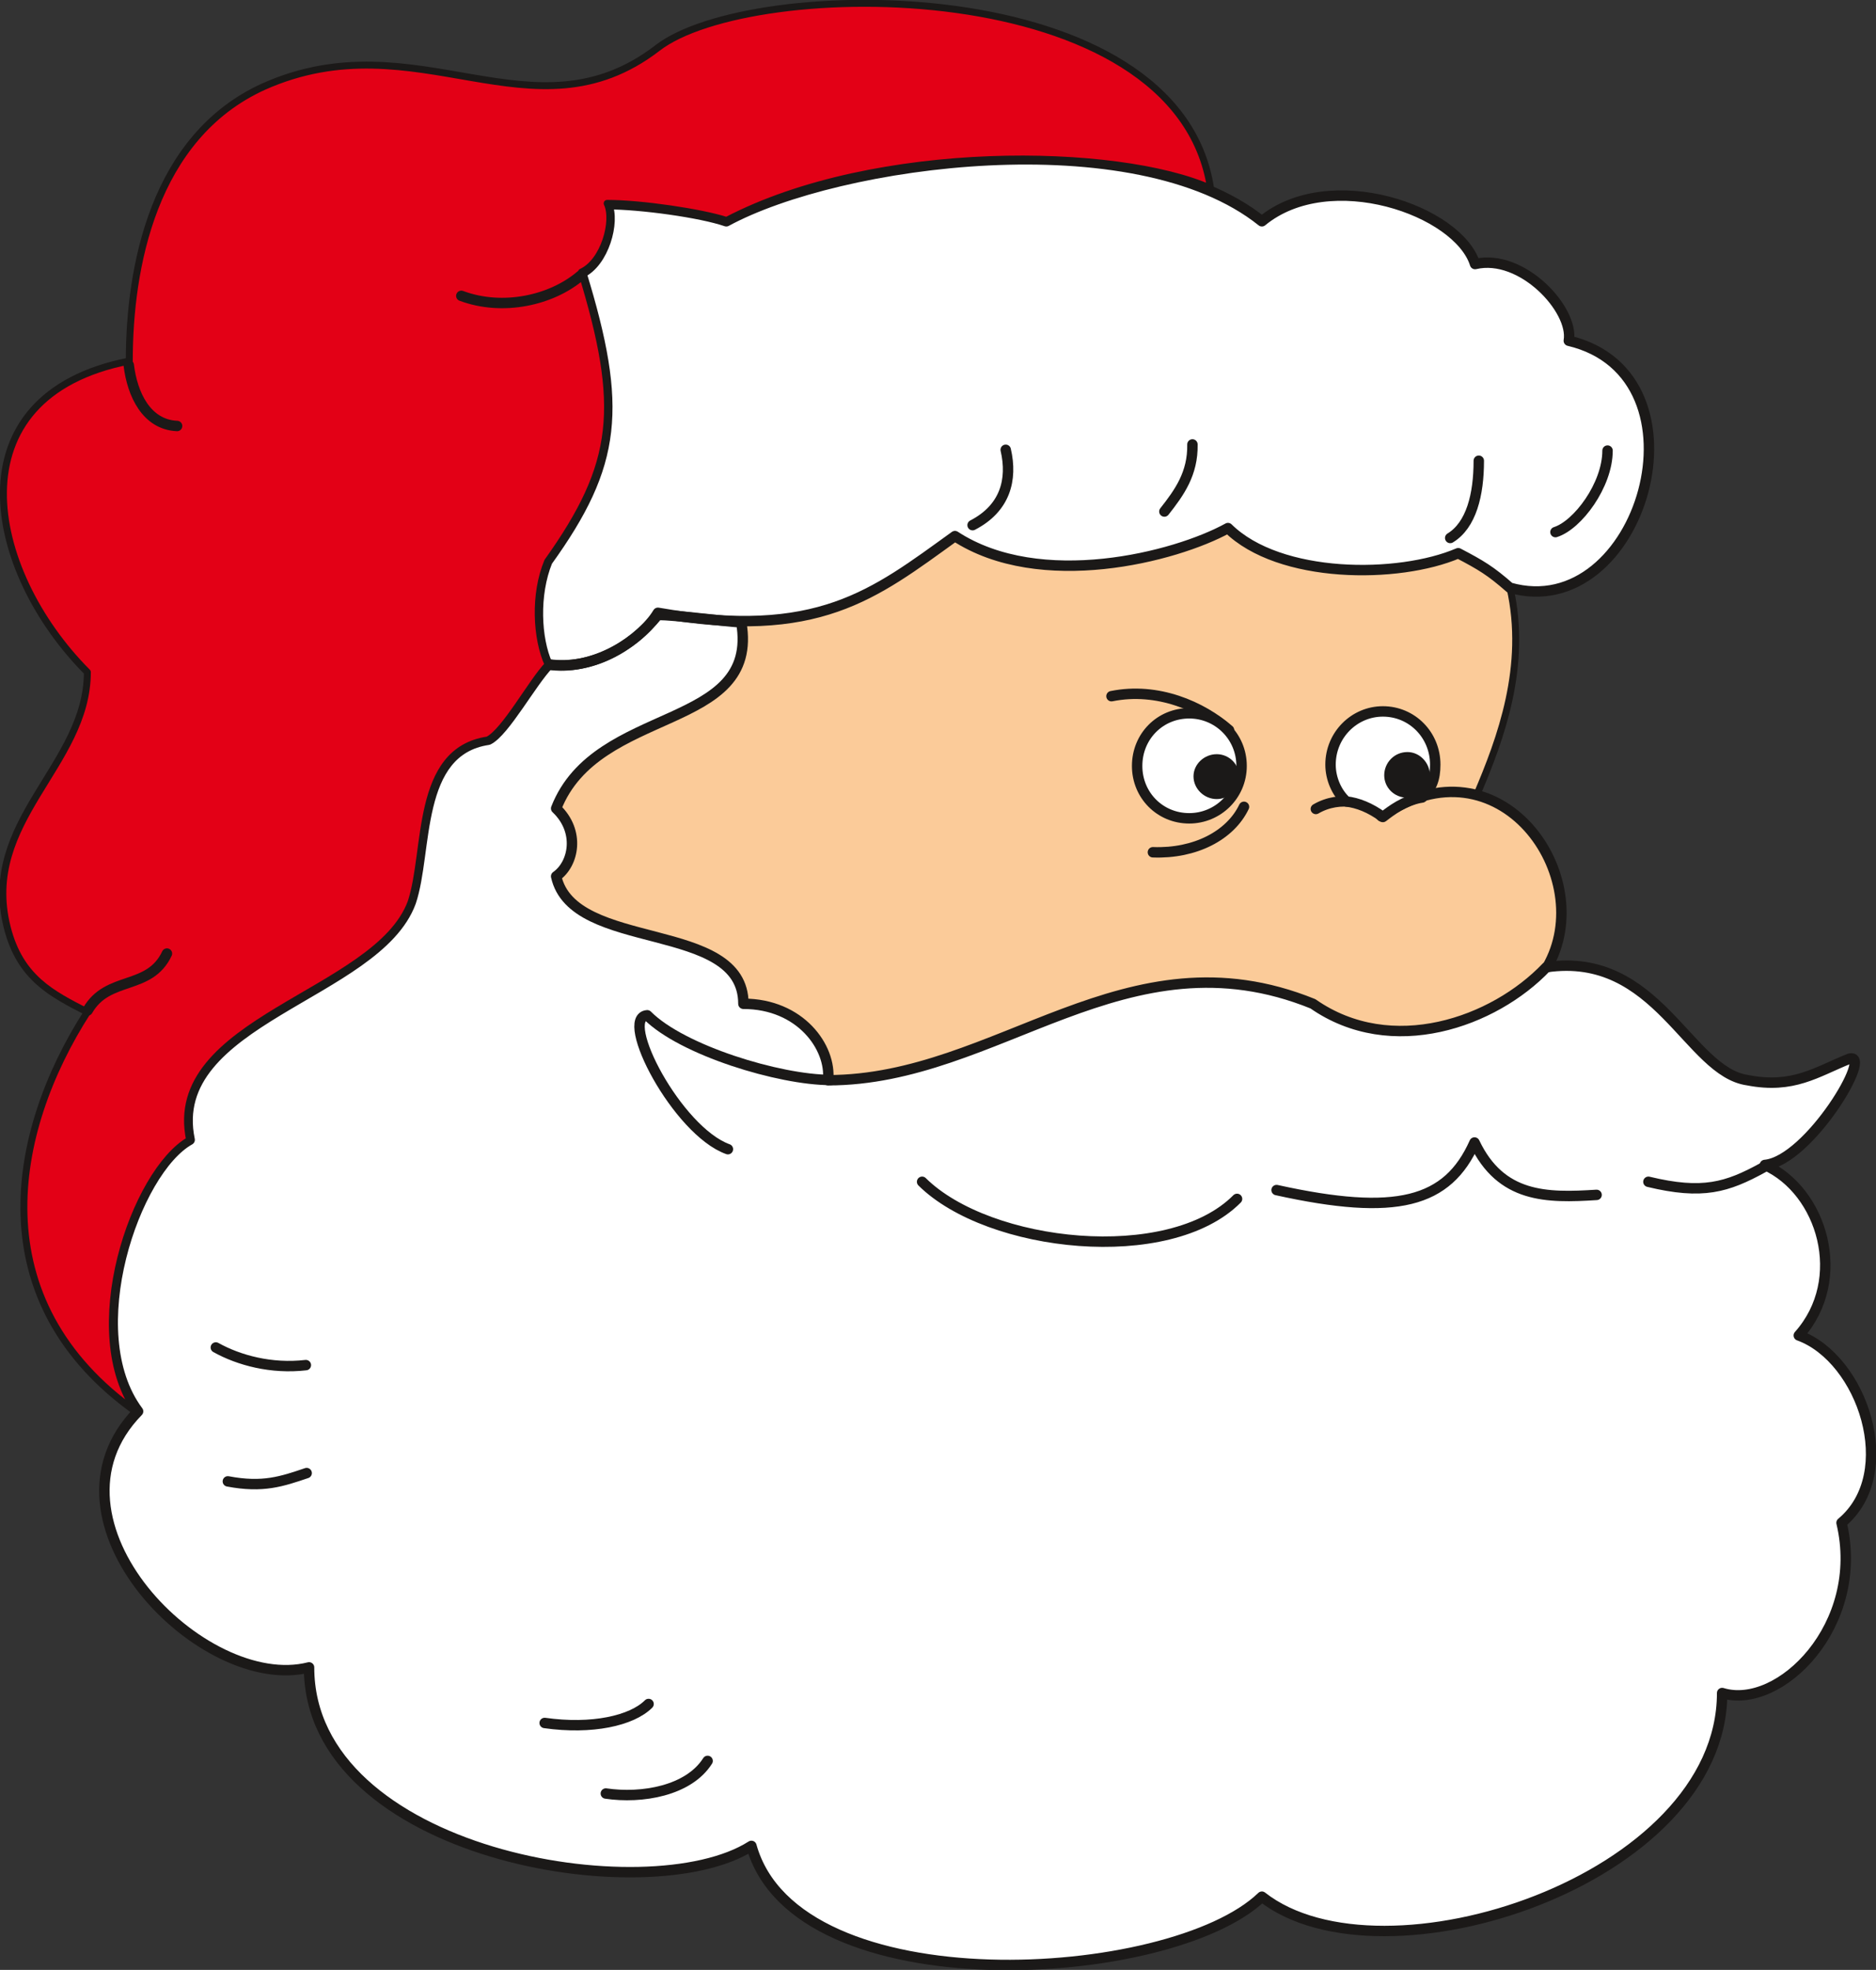 <svg xmlns="http://www.w3.org/2000/svg" version="1.2" width="70.23mm" height="73.71mm" viewBox="0 0 7023 7371" preserveAspectRatio="xMidYMid" fill-rule="evenodd" stroke-width="28.222" stroke-linejoin="round" xml:space="preserve"><rect x="0" y="0" width="7023" height="7371" fill="#333333" stroke="none"/><defs class="ClipPathGroup"><clipPath id="a" clipPathUnits="userSpaceOnUse"><path d="M0 0h7023v7371H0z"/></clipPath></defs><g class="SlideGroup"><g class="Slide" clip-path="url(#a)"><g class="Page"><g class="com.sun.star.drawing.ClosedBezierShape"><path class="BoundingBox" fill="none" d="M2070 1961h3788v2096H2070z"/><path fill="#FBCB99" d="M5793 3621c-198 206-582 343-874 135-702-285-1179 287-1817 287 13-122-105-287-318-287 0-316-638-188-701-476 66-48 91-168 0-254 152-389 764-290 690-697 105-5 278-30 360-58 165-59 294-155 447-267 315 211 823 81 1018-30 193 190 639 190 862 96 87 43 122 64 193 130 66 293-35 564-124 773 226 76 406 332 264 648Z"/><path fill="none" stroke="#1B1918" stroke-width="26" stroke-linecap="round" d="M5793 3621c-198 206-582 343-874 135-702-285-1179 287-1817 287 13-122-105-287-318-287 0-316-638-188-701-476 66-48 91-168 0-254 152-389 764-290 690-697 105-5 278-30 360-58 165-59 294-155 447-267 315 211 823 81 1018-30 193 190 639 190 862 96 87 43 122 64 193 130 66 293-35 564-124 773 226 76 406 332 264 648Z"/></g><g class="com.sun.star.drawing.ClosedBezierShape"><path class="BoundingBox" fill="none" d="M371 576h6655v6797H371z"/><path fill="#FFF" d="M2775 2329c71 409-541 307-693 696 91 86 66 208 0 254 63 287 701 160 701 477 213 0 330 163 317 286 636 0 1114-570 1815-286 295 206 678 69 874-137 416-61 531 392 754 423 170 33 257-31 379-80 96-31-150 382-315 397 215 97 315 427 127 638 238 86 383 515 160 701 91 383-232 703-447 637 0 701-1273 1115-1723 762-340 328-1743 414-1911-190-386 246-1656 33-1656-668-396 101-1040-549-640-958-222-297-12-902 193-1016-94-450 701-542 828-890 64-190 13-566 290-607 61-30 162-216 226-282 160 21 307-61 409-185 63 0 239 23 312 28Zm0 0ZM2272 764c127 0 351 31 447 64 422-229 1530-380 2005 0 254-209 735-41 798 160 175-41 371 170 351 287 546 129 271 1064-221 924-72-63-107-84-193-129-224 96-669 96-862-94-198 109-703 238-1022 30-304 219-513 391-1112 287-66 109-249 221-414 193-43-96-51-261 0-386 261-363 282-574 127-1079 84-38 127-191 96-257Z"/><path fill="none" stroke="#1B1918" stroke-width="39" stroke-linecap="round" d="M2775 2329c71 409-541 307-693 696 91 86 66 208 0 254 63 287 701 160 701 477 213 0 330 163 317 286 636 0 1114-570 1815-286 295 206 678 69 874-137 416-61 531 392 754 423 170 33 257-31 379-80 96-31-150 382-315 397 215 97 315 427 127 638 238 86 383 515 160 701 91 383-232 703-447 637 0 701-1273 1115-1723 762-340 328-1743 414-1911-190-386 246-1656 33-1656-668-396 101-1040-549-640-958-222-297-12-902 193-1016-94-450 701-542 828-890 64-190 13-566 290-607 61-30 162-216 226-282 160 21 307-61 409-185 63 0 239 23 312 28Z"/><path fill="none" stroke="#1B1918" stroke-width="39" stroke-linecap="round" d="M2272 764c127 0 351 31 447 64 422-229 1530-380 2005 0 254-209 735-41 798 160 175-41 371 170 351 287 546 129 271 1064-221 924-72-63-107-84-193-129-224 96-669 96-862-94-198 109-703 238-1022 30-304 219-513 391-1112 287-66 109-249 221-414 193-43-96-51-261 0-386 261-363 282-574 127-1079 84-38 127-191 96-257Z"/></g><g class="com.sun.star.drawing.ClosedBezierShape"><path class="BoundingBox" fill="none" d="M-2-2h4549v5303H-2z"/><path fill="#E30016" d="M4532 705c-348-155-1253-172-1812 120-96-31-320-64-447-64 31 66-12 219-96 257 155 506 134 717-127 1083-51 122-43 287 2 386-61 63-162 251-226 282-274 40-223 414-287 607-127 345-925 439-829 890-206 117-416 719-195 1021-596-419-475-1054-188-1500-132-68-252-127-300-317-101-399 300-605 300-955-380-381-510-1034 157-1164 0-349 89-839 503-1027 575-256 1007 214 1474-144 348-271 1947-289 2071 525Z"/><path fill="none" stroke="#1B1918" stroke-width="26" stroke-linecap="round" d="M4532 705c-348-155-1253-172-1812 120-96-31-320-64-447-64 31 66-12 219-96 257 155 506 134 717-127 1083-51 122-43 287 2 386-61 63-162 251-226 282-274 40-223 414-287 607-127 345-925 439-829 890-206 117-416 719-195 1021-596-419-475-1054-188-1500-132-68-252-127-300-317-101-399 300-605 300-955-380-381-510-1034 157-1164 0-349 89-839 503-1027 575-256 1007 214 1474-144 348-271 1947-289 2071 525Z"/></g><g fill="none" class="com.sun.star.drawing.OpenBezierShape"><path class="BoundingBox" d="M308 1011h6313v5727H308z"/><path stroke="#1B1918" stroke-width="39" stroke-linecap="round" d="M3109 4041c-191 0-556-111-686-242-109 8 112 433 302 501m3252 171c-187 12-358 12-457-196-101 226-292 277-741 178m-148 33c-254 256-929 183-1179-64m2719 0c203 49 294 21 429-53M4926 3027c91-53 201-25 246 28 440-307 816 226 620 564m-1191-887c-102-89-267-162-440-127m496 414c-51 107-183 176-341 170m-551-1506c26 112-2 219-124 282m823-302c2 109-49 180-105 251m1659-228c0 129-112 279-195 305m-287-267c0 127-28 241-107 289M2268 6711c135 20 310-10 381-122m-610-142c176 25 326-8 389-71M808 5042c86 48 208 81 337 66m-292 435c132 25 203 0 295-31M328 3781c76-132 231-73 297-213M482 1366c13 109 66 223 181 228m1511-563c-109 93-292 134-447 76"/></g><g class="com.sun.star.drawing.ClosedBezierShape"><path class="BoundingBox" fill="none" d="M4237 2642h1157v441H4237z"/><path fill="#FFF" d="M5177 2662c109 0 196 88 196 199 0 53-13 89-49 123-66 10-117 50-147 73-48-35-94-53-137-58-36-33-59-85-59-138 0-111 89-199 196-199Zm0 0Zm-725 7c107 0 196 86 196 197 0 110-89 196-196 196-109 0-195-86-195-196 0-111 86-197 195-197Z"/><path fill="none" stroke="#1B1918" stroke-width="39" stroke-linecap="round" d="M5177 2662c109 0 196 88 196 199 0 53-13 89-49 123-66 10-117 50-147 73-48-35-94-53-137-58-36-33-59-85-59-138 0-111 89-199 196-199Zm-725 7c107 0 196 86 196 197 0 110-89 196-196 196-109 0-195-86-195-196 0-111 86-197 195-197Z"/></g><g class="com.sun.star.drawing.ClosedBezierShape"><path class="BoundingBox" fill="none" d="M4467 2822h173v169h-173z"/><path fill="#1B1918" d="M4555 2827c43 0 79 35 79 78 0 44-36 80-79 80-44 0-82-36-82-80 0-43 38-78 82-78Z"/><path fill="none" stroke="#1B1918" stroke-width="10" stroke-linecap="round" d="M4555 2827c43 0 79 35 79 78 0 44-36 80-79 80-44 0-82-36-82-80 0-43 38-78 82-78Z"/></g><g class="com.sun.star.drawing.ClosedBezierShape"><path class="BoundingBox" fill="none" d="M5181 2814h173v172h-173z"/><path fill="#1B1918" d="M5269 2819c43 0 79 38 79 82 0 43-36 79-79 79-47 0-82-36-82-79 0-44 35-82 82-82Z"/><path fill="none" stroke="#1B1918" stroke-width="10" stroke-linecap="round" d="M5269 2819c43 0 79 38 79 82 0 43-36 79-79 79-47 0-82-36-82-79 0-44 35-82 82-82Z"/></g></g></g></g></svg>
